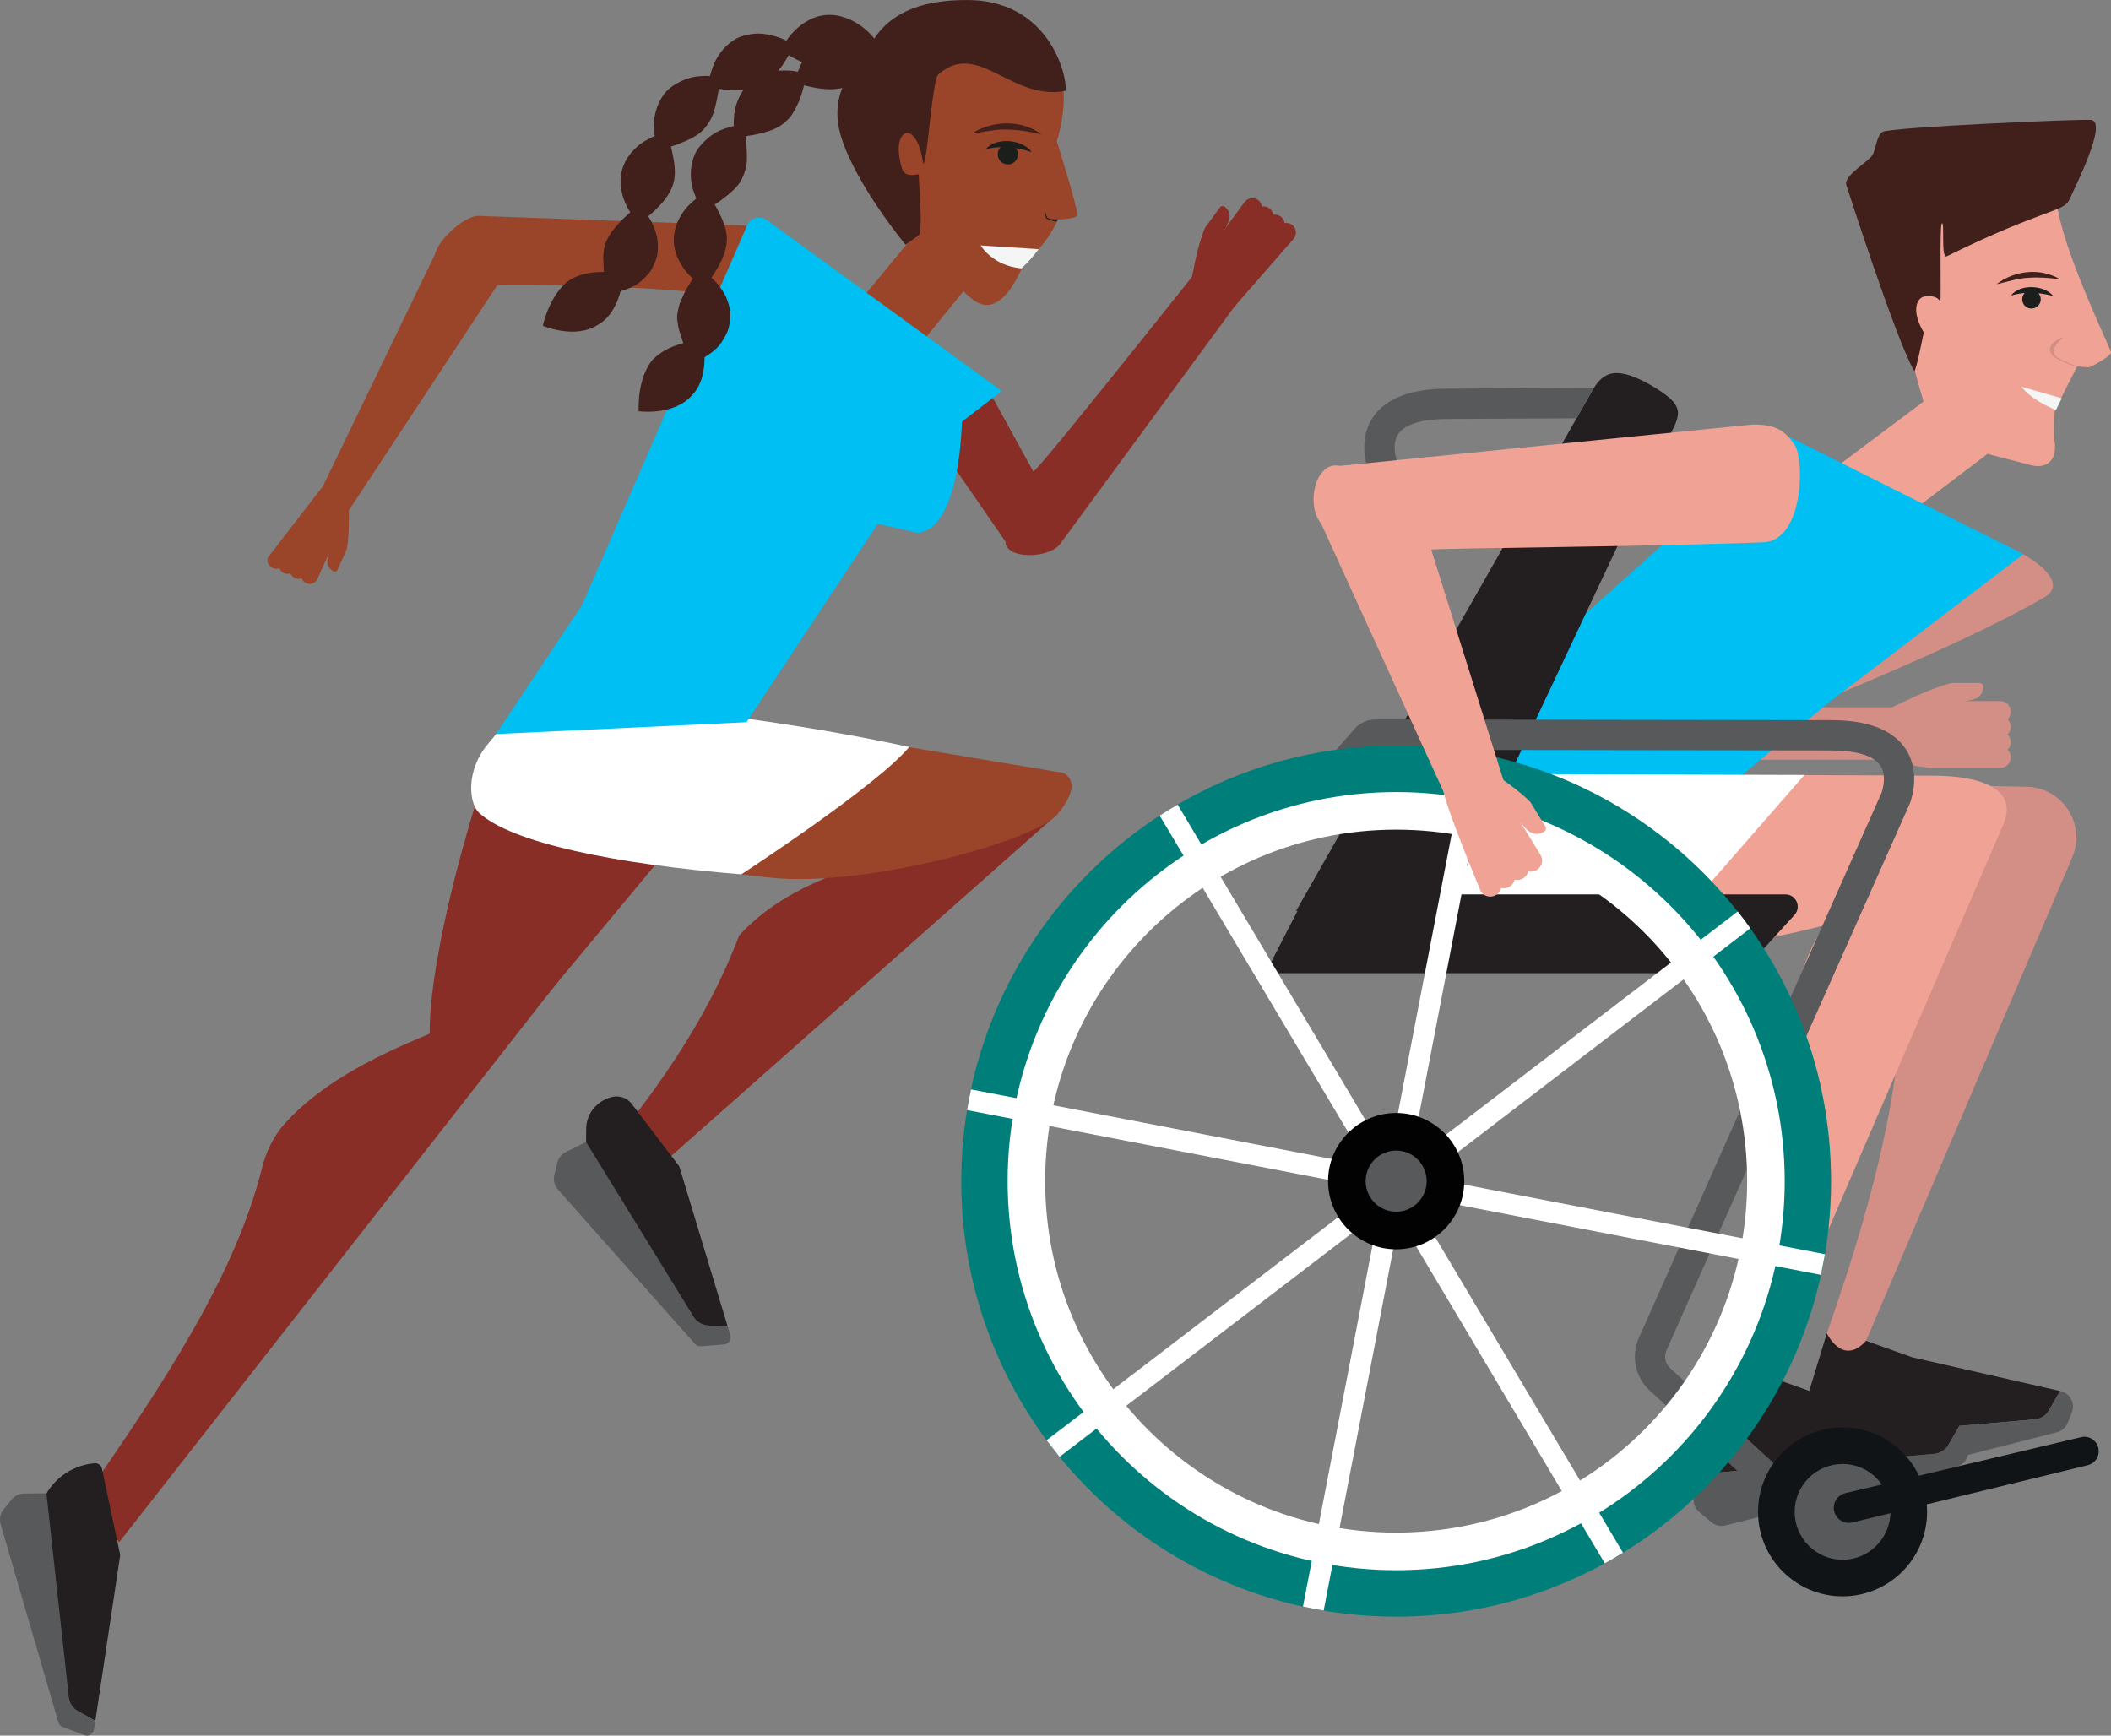 <?xml version="1.0" encoding="UTF-8"?>
<svg fill="none" viewBox="0 0 540 444" xmlns="http://www.w3.org/2000/svg">
<rect x="0" y="0" width="540" height="444" fill="#808080" stroke="none"/>
<g clip-path="url(#a)">
<path d="m20.924 384.13c21.141-30.459 39.27-57.87 46.147-85.504 1.051-4.228 3.031-8.191 5.969-11.418 8.566-9.409 20.999-16.129 34.81-21.884l36.035-15.69-113.38 144.86" fill="#892E26"/>
<path d="m128.08 268.8 61.351-73.801c1.323-1.595 2.09-3.574 2.177-5.645 0.223-4.982-3.977-17.519-16.193-20.029-12.215-2.51-39.418-7.493-51.151 28.128-11.783 35.757-17.275 68.33-12.797 75.248 4.478 6.911 11.3 2.571 16.613-3.901z" fill="#892E26"/>
<path d="m17.863 436.61-10.843-44.665 4.348-8.914c2.381-4.884 7.138-8.105 12.543-8.686 0.05 0 0.105-0.013 0.155-0.019 0.946-0.123 1.831 0.489 2.022 1.422l4.664 22.058-6.364 42.408-6.525-3.604z" fill="#231F20"/>
<path d="m11.863 382-5.727 0.081c-1.243 0.018-2.412 0.587-3.192 1.551l-2.016 2.498c-0.86 1.063-1.144 2.479-0.761 3.789l14.764 50.668c0.161 0.544 0.563 0.983 1.095 1.181l5.554 2.108c1.064 0.402 2.233-0.266 2.425-1.385l0.39-2.281-4.268-2.355c-1.416-0.779-2.363-2.201-2.536-3.808l-5.715-52.047h-0.012z" fill="#58595B"/>
<path d="m157.23 308.54 113.41-100.42-38.063 9.799c-17.548 4.222-33.332 10.145-43.531 21.451-8.01 21.31-21.778 41.364-40.074 62.365 3.507 1.113 6.433 3.524 8.251 6.806l6e-3 -6e-3z" fill="#892E26"/>
<path d="m272.05 197.73-57.212-9.539-50.632 28.32c6.006 1.484-2.95 4.34 33.239 8.043 23.986 2.448 67.591-9.403 73.207-16.419 5.808-7.258 2.845-9.515 1.404-10.399" fill="#9A4429"/>
<path d="m178.72 338.94-28.927-35.726 0.16-14.534c0.044-3.678 2.524-6.8 6.037-7.9 0.043-0.013 0.087-0.025 0.13-0.044 1.998-0.674 4.206-0.018 5.486 1.663l12.148 15.95 12.407 41.055-7.441-0.464z" fill="#231F20"/>
<path d="m149.92 292.15-5.14 2.522c-1.113 0.55-1.929 1.558-2.22 2.769l-0.755 3.122c-0.321 1.33 0.031 2.727 0.934 3.753l35.045 39.478c0.378 0.421 0.928 0.649 1.497 0.6l5.919-0.47c1.132-0.093 1.905-1.193 1.596-2.287l-0.625-2.232-4.867-0.303c-1.615-0.099-3.074-0.977-3.928-2.355l-27.456-44.591v-6e-3z" fill="#58595B"/>
<path d="m134.39 178.22s1.132-0.711-9.538 12.049c-5.907 7.066-4.799 15.35-2.344 17.631 8.313 7.702 34.693 13.118 67.121 15.776 0 0 34.513-22.465 42.956-32.585-48.658-10.491-98.189-12.865-98.189-12.865l-6e-3 -6e-3z" fill="#fff"/>
<path d="m204.54 96.971-39.622 40.499c-3.699 4.482 4.57 11.307 10.217 9.941 0 0 41.744-28.265 58.629-45.976 4.46-4.68-4.416-6.967-4.416-6.967l-17.745-4.136s-4.107 3.641-7.063 6.639z" fill="#fff"/>
<path d="m240.71 114.67 16.489 23.869c0.05 4.668 11.226 4.365 13.985 0.606l50.168-68.293-0.334-20.327s-55.784 70.555-56.706 70.092l-11.578-21.094-12.03 15.146h6e-3z" fill="#892E26"/>
<path d="m324.71 53.277c-0.563-0.414-1.25-0.556-1.887-0.445-0.086-0.643-0.427-1.255-0.989-1.669-1.107-0.81-2.666-0.575-3.476 0.532l-9.136 12.438c-0.81 1.107-4.453 6.201-3.346 7.01l9.915 7.276 15.221-17.446c0.811-1.107 0.576-2.664-0.532-3.474-0.562-0.414-1.249-0.556-1.886-0.445-0.087-0.643-0.427-1.255-0.99-1.669-0.562-0.414-1.249-0.556-1.892-0.445-0.087-0.643-0.427-1.255-0.99-1.669" fill="#892E26"/>
<path d="m303.73 78.023s1.911-13.971 4.539-19.789l3.798-5.174c0.285-0.383 0.823-0.464 1.206-0.179 0.841 0.637 1.949 1.997 0.767 4.303-1.75 3.406-1.843 5.452-1.008 7.357s-9.296 13.483-9.296 13.483" fill="#892E26"/>
<path d="m194.61 107.72 39.703-48.121 18.895 6.602-27.734 34.045-30.864 7.474z" fill="#9A4429"/>
<path d="m191.08 57.697-42.158 97.033-22.044 33.049 64.078-3.029 33.585-50.754 10.261 2.318c10.93-1.193 11.245-28.407 11.245-28.407l10.205-7.875-60.076-43.72c-1.756-1.274-4.237-0.6-5.103 1.391l7e-3 -0.006z" fill="#00BFF2"/>
<path d="m191.08 57.697-68.229-2.448c-3.606-0.532-10.681 5.898-11.603 9.836l-29.435 60.937 5.944 6.788 39.424-59.836c-0.229-0.297 36.294-0.272 56.18 2.448" fill="#9A4429"/>
<path d="m75.459 147.9c0.563 0.254 1.169 0.247 1.701 0.037 0.192 0.538 0.594 0.996 1.15 1.249 1.095 0.495 2.388 6e-3 2.882-1.088l5.567-12.315c0.495-1.094 2.684-6.12 1.59-6.614-0.563-0.254-5.548-4.074-6.111-4.328l-13.57 17.607c-0.693 0.945-0.006 2.386 1.089 2.88 0.557 0.254 1.169 0.248 1.701 0.038 0.192 0.537 0.594 0.995 1.15 1.248 0.563 0.254 1.169 0.248 1.701 0.037 0.192 0.538 0.594 0.996 1.151 1.249z" fill="#9A4429"/>
<path d="m88.93 122.89s0.909 12.314-0.284 17.773l-2.313 5.119c-0.173 0.383-0.619 0.55-0.996 0.371-0.835-0.396-2.035-1.354-1.441-3.543 0.878-3.239 0.588-5.007-0.476-6.485-1.058-1.477 5.511-13.235 5.511-13.235z" fill="#9A4429"/>
<path d="m270.33 36.109s5.17 16.382 5.257 18.818c0.037 1.144-5.004 1.206-5.004 1.206-1.614 3.919-4.063 7.011-8.82 11.795-0.433 0.433-3.878 10.231-9.562 10.083-5.276-0.142-12.339-12.234-19.786-21.303-5.066-6.163-4.28-12.253-4.324-19.418-0.117-19.115-2.202-26.558 18.995-28.462 13.23-1.187 18.92 0.309 22.137 5.112 5.789 8.661 1.113 22.169 1.113 22.169" fill="#9A4429"/>
<path d="m270.57 56.108s-2.418 0.192-2.783-0.606-0.396-1.348-0.396-1.348-0.161 1.008 0.173 1.577c0.334 0.562 2.759 0.983 2.759 0.983l0.253-0.6-6e-3 -0.006z" fill="#1C1E1C"/>
<path d="m266.42 34.354c-2.975-0.692-5.864-1.175-8.882-1.212-3.018-0.124-5.882 0.661-8.907 1.008 5.295-3.394 12.636-3.579 17.789 0.204z" fill="#411F1A"/>
<path d="m252.14 38.18c2.684-3.208 9.389-2.547 11.788 0.717-3.828-1.218-7.867-1.756-11.788-0.717z" fill="#1C1E1C"/>
<path d="m257.96 36.894c1.429 0.074 2.53 1.298 2.45 2.726-0.074 1.428-1.293 2.529-2.728 2.448-1.429-0.074-2.53-1.292-2.455-2.726 0.074-1.428 1.298-2.529 2.727-2.448" fill="#1C1E1C"/>
<path d="m250.85 62.785s2.993 5.205 10.44 5.873c0 0 2.122-1.836 4.404-4.921" fill="#F5F5F6"/>
<path d="m272.39 23.275c1.175-0.21-1.967-23.059-24.74-23.269-12.21-0.111-22.7 3.481-26.498 15.115 0 0-10.044 6.794-5.968 19.937 3.835 12.364 16.446 27.529 16.446 27.529 0.674-0.47 3.476-2.479 3.476-2.479 0.959-2.448-0.031-11.981-0.093-15.529-3.878 0.711-4.23-0.501-4.892-4.037-1.478-7.938 4.515-9.885 6.024 1.366 1.027-0.402 1.837-15.709 3.377-21.841 0.223-0.878 0.563-1.175 1.813-2.04 9.525-6.621 17.819 7.647 31.061 5.248" fill="#411F1A"/>
<path d="m223.68 10.633c0.198-0.198 0.309-0.309 0.309-0.309s-1.218-1.818-3.55-3.549c-2.295-1.694-5.733-3.32-9.407-2.912-3.681 0.383-6.687 2.683-8.567 4.834-0.513 0.587-0.952 1.162-1.317 1.694-0.699-0.352-1.553-0.717-2.542-1.014-1.361-0.414-2.994-0.791-4.713-0.797-1.695 0.043-3.514 0.371-5.221 1.125-3.352 1.75-5.492 4.871-6.414 7.666-0.272 0.748-0.476 1.447-0.631 2.071-0.729-0.037-1.589-0.037-2.548 0.043-1.491 0.08-3.092 0.451-4.645 1.193-1.546 0.736-3.198 1.688-4.379 3.159-2.326 3.011-3.068 6.683-2.721 9.601 0.037 0.482 0.092 0.94 0.154 1.36-0.538 0.223-1.126 0.501-1.744 0.835-2.616 1.317-5.437 3.963-6.556 7.61-1.089 3.678 0 7.332 1.299 9.823 0.241 0.451 0.488 0.878 0.729 1.261-0.439 0.365-0.903 0.779-1.379 1.243-1.02 0.915-2.041 2.015-2.913 3.184-0.977 1.045-1.54 2.374-2.072 3.511-0.229 0.606-0.34 1.236-0.371 1.904-0.13 0.606-0.173 1.236-0.167 1.898 0.043 1.032 0.099 2.263 0.154 3.499-0.086 0-0.173 0.012-0.259 0.012-2.852-0.012-5.722 0.433-8.443 2.009-2.517 1.725-4.225 4.556-5.35 7.054-1.095 2.516-1.553 4.692-1.553 4.692s1.955 0.872 4.763 1.286c2.808 0.439 6.507 0.396 9.593-1.7 3.142-1.848 4.775-5.626 5.486-8.265 0.013-0.062 0.025-0.117 0.037-0.179 0.378-0.099 0.78-0.216 1.188-0.371 1.422-0.476 3.074-1.206 4.416-2.516 0.699-0.63 1.386-1.348 2.01-2.151 0.514-0.835 0.971-1.756 1.33-2.732 0.81-1.984 0.631-3.895 0.464-5.663-0.322-1.706-0.953-3.221-1.596-4.488-0.241-0.439-0.488-0.847-0.73-1.224 0.433-0.359 0.897-0.754 1.367-1.199 2.029-1.879 4.188-4.266 5.023-7.079 0.872-2.8 0.198-5.916-0.334-8.525-0.087-0.359-0.174-0.699-0.266-1.032 0.47-0.142 0.971-0.297 1.484-0.482 2.462-1.002 5.573-2.096 7.354-4.463 0.928-1.168 1.676-2.393 2.116-3.814 0.439-1.422 0.723-2.887 0.995-4.161 0.124-0.655 0.211-1.292 0.285-1.867 0.668 0.105 1.422 0.204 2.22 0.278 1.268 0.068 2.672 0.142 4.076 0.049-1.546 2.238-2.276 4.822-2.387 7.041-0.068 0.791-0.074 1.521-0.056 2.164-0.711 0.161-1.546 0.389-2.443 0.717-1.416 0.47-2.864 1.255-4.163 2.38-1.292 1.119-2.634 2.473-3.389 4.204-1.441 3.518-1.188 7.258-0.08 9.978 0.16 0.457 0.334 0.878 0.507 1.274-0.458 0.358-0.959 0.779-1.466 1.267-2.171 1.96-4.194 5.261-4.305 9.075-0.074 3.839 1.936 7.072 3.86 9.131 0.352 0.371 0.705 0.717 1.039 1.026-0.328 0.47-0.668 0.995-1.002 1.564-0.743 1.15-1.435 2.485-1.967 3.845-0.668 1.261-0.86 2.695-1.064 3.938-0.056 0.643 0 1.286 0.142 1.935 0.037 0.612 0.161 1.236 0.34 1.873 0.316 0.983 0.693 2.158 1.077 3.332-0.081 0.025-0.167 0.056-0.248 0.086-2.758 0.742-5.406 1.935-7.608 4.173-1.973 2.324-2.869 5.508-3.29 8.222-0.39 2.714-0.254 4.934-0.254 4.934s2.116 0.321 4.936-0.025c2.821-0.315 6.377-1.342 8.795-4.173 2.543-2.615 3.112-6.689 3.105-9.428 0-0.062-0.012-0.124-0.012-0.179 0.34-0.198 0.693-0.414 1.045-0.668 1.25-0.835 2.648-1.978 3.594-3.598 0.507-0.791 0.977-1.669 1.367-2.609 0.278-0.94 0.47-1.947 0.556-2.986 0.26-2.127-0.42-3.926-1.051-5.588-0.761-1.558-1.769-2.85-2.728-3.907-0.352-0.358-0.699-0.686-1.033-0.989 0.328-0.458 0.668-0.964 1.002-1.515 1.46-2.349 2.907-5.224 2.969-8.154 0.099-2.937-1.373-5.762-2.579-8.129-0.173-0.321-0.353-0.63-0.532-0.927 0.421-0.26 0.86-0.544 1.305-0.859 2.103-1.62 4.818-3.499 5.907-6.25 0.588-1.372 0.983-2.751 1.027-4.241 0.043-1.49-0.068-2.98-0.143-4.272-0.055-0.668-0.136-1.298-0.222-1.879 0.674-0.074 1.422-0.179 2.214-0.322 2.592-0.569 5.765-1.243 7.936-3.295 1.181-0.946 2.028-2.176 2.684-3.524 0.687-1.311 1.243-2.664 1.633-3.975 0.198-0.674 0.371-1.311 0.513-1.885 0.705 0.185 1.534 0.383 2.437 0.556 2.685 0.507 5.901 0.816 8.765-0.303 2.857-1.144 4.991-3.542 6.605-5.749 1.59-2.164 2.635-4.074 2.635-4.074s-0.897-0.773-2.443-1.601l6e-3 -0.012zm-22.273 7.406c-0.717-0.018-1.496-0.012-2.313 0.062 0.613-0.748 1.169-1.515 1.652-2.287 0.371-0.594 0.705-1.168 0.995-1.681 0.631 0.365 1.38 0.773 2.202 1.181 0.396 0.192 0.811 0.383 1.237 0.575-0.086 0.161-0.16 0.321-0.241 0.476-0.34 0.705-0.612 1.372-0.822 1.984-0.767-0.154-1.689-0.278-2.716-0.303l6e-3 -0.006z" fill="#411F1A"/>
<path d="m494.3 139.06-52.537 33.494c-5.072 3.802 1.936 13.149 8.27 13.149 0 0 49.932-19.436 72.947-32.919 8.808-5.156-11.591-16.086-21.796-16.147 0 0-2.988 0-6.89 2.423" fill="#D38E85"/>
<path d="m439.64 155.98-38.459 28.833c-4.07 3.054-1.911 9.527 3.179 9.527h92.394l17.652-13.403h-84.73c-0.643 0-0.916-0.816-0.396-1.199l30.74-22.936-20.374-0.816-6e-3 -6e-3z" fill="#D38E85"/>
<path d="m514.37 185.95c0-0.767-0.316-1.453-0.829-1.948 0.507-0.494 0.829-1.181 0.829-1.947 0-1.496-1.213-2.708-2.716-2.708h-16.829c-1.497 0-8.325 0.087-8.325 1.583v13.402c0 1.496 6.828 2.115 8.325 2.115h16.829c1.497 0 2.716-1.212 2.716-2.714 0-0.767-0.316-1.453-0.829-1.948 0.507-0.494 0.829-1.18 0.829-1.947 0-0.766-0.316-1.453-0.829-1.947 0.507-0.495 0.829-1.181 0.829-1.948" fill="#D38E85"/>
<path d="m479.08 183.49s13.515-7.338 20.318-8.778h6.996c0.519 0 0.94 0.42 0.934 0.939-0.019 1.15-0.495 2.999-3.285 3.45-4.125 0.661-5.981 1.898-7.119 3.858-1.132 1.959-17.844 0.531-17.844 0.531z" fill="#D38E85"/>
<path d="m443.99 138.74 54.417-40.789 18.32 11.845-38.125 28.944h-34.612z" fill="#F0A295"/>
<path d="m456.59 111.2-73.059 65.629-22.935 21.118 83.394 1.712 23.603-19.789 49.994-38.118-60.997-30.552z" fill="#00BFF2"/>
<path d="m477.34 343 52.667-123.49c3.785-8.47-2.307-18.058-11.585-18.243l-11.096-0.223c-14.758 11.548-16.335 23.943-21.098 39.021 2.122 30.781-5.362 62.377-18.92 101.01 0 0-1.955 5.175 4.026 6.244 5.981 1.07 6.012-4.321 6.012-4.321" fill="#D38E85"/>
<path d="m522.91 362.89-63.942 5.52 8.338-27.337s4.014 8.569 10.038 1.923l11.839 4.229 37.785 8.617-4.052 7.042-6e-3 6e-3z" fill="#231F20"/>
<path d="m458.97 368.41-0.018 6.479c0 1.206 0.525 2.343 1.453 3.116l3.105 2.596c0.996 0.835 2.332 1.138 3.594 0.816l59.055-15.01c1.256-0.315 2.283-1.217 2.759-2.417l1.064-2.664c0.946-2.368-0.507-5.001-3.012-5.471l-2.722 4.735c-0.829 1.447-2.319 2.393-3.977 2.535l-61.288 5.292-0.013-7e-3z" fill="#58595B"/>
<path d="m463.93 198.43-37.711-0.179-52.58 34.019c0.965 2.628 11.195 12.433 32.181 10.09 49.636-5.546 72.998-22.948 76.362-31.992 3.365-9.045-6.977-11.938-18.246-11.938" fill="#F0A295"/>
<path d="m444.87 357.56c5.449 0.927 6.748-5.731 6.748-5.731l61.066-141.45-19.867-0.612c-14.758 11.548-27.116 23.943-31.878 39.021 2.121 30.78-5.796 62.488-19.354 101.12 0 0-2.158 6.727 3.285 7.654" fill="#F0A295"/>
<path d="m497.19 371.71-63.942 5.521 8.338-27.337s4.014 8.568 10.039 1.923l11.838 4.228 37.785 8.618-4.051 7.041-7e-3 6e-3z" fill="#231F20"/>
<path d="m433.25 377.23-0.018 6.479c0 1.199 0.526 2.343 1.453 3.116l3.105 2.596c0.996 0.835 2.332 1.138 3.594 0.816l59.056-15.01c1.255-0.315 2.282-1.218 2.758-2.417l1.064-2.664c0.946-2.368-0.507-5.002-3.012-5.472l-2.722 4.736c-0.828 1.446-2.319 2.392-3.977 2.535l-61.288 5.291-0.013-6e-3z" fill="#58595B"/>
<path d="m494.44 198.43-37.711-0.179-63.057 40.795c5.189 2.052 13.422 6.782 42.653 3.314 49.598-5.886 72.997-22.948 76.361-31.992 3.365-9.045-6.976-11.938-18.246-11.938z" fill="#F0A295"/>
<path d="m360.5 197.94-11.535 25.192c-2.876 2.318-2.697 6.756 0.365 8.827l58.474 15.264c3.519 2.232 8.047 2.059 11.393-0.433l42.375-48.547-101.07-0.309v6e-3z" fill="#fff"/>
<path d="m539.99 90.103c0.21 0.927-4.924 3.691-5.684 3.876l-2.982-0.229-5.548 10.961c-0.309 0.469-0.563 5.328-0.185 8.314 0.668 5.317-2.635 6.998-6.427 5.892-6.63-1.941-19.817-4.21-24.61-9.49-1.38-1.514-5.808-18.014-7.113-24.45-3.489-17.155-6.13-27.745 12.58-33.204 11.678-3.406 25.533-2.862 26.491 2.343 2.239 12.191 13.181 34.644 13.484 35.98" fill="#F0A295"/>
<path d="m531.34 93.744-0.118 0.229c-0.822-0.315-4.583-1.873-5.276-2.318-0.674-0.433-1.954-1.539-1.447-2.899 0.674-1.799 3.42-2.535 3.42-2.535s-2.041 1.774-2.499 2.955c-0.327 0.835 0.198 1.879 0.662 2.164 1.479 0.915 5.264 2.405 5.264 2.405" fill="#D38E85"/>
<path d="m534.89 30.675c-2.381-0.266-51.578 1.861-53.353 3.079-1.484 1.02-1.707 4.334-2.462 5.743-1.039 1.941-7.335 5.242-6.816 7.734 0 0 12.785 39.88 17.405 47.664 0.365 0.612 2.437-9.86 2.437-9.86-3.364-5.657-1.725-8.921 0.217-9.187 3.643-0.501 4.014 1.453 4.014 1.453 0.26-1.014-0.192-19.381 0.359-20.092 0.866-1.119-0.291 9.131 1.292 8.352 25.001-12.315 29.974-11.239 31.415-14.571 1.305-3.011 9.902-19.82 5.498-20.314" fill="#411F1A"/>
<path d="m526.97 71.452c-2.771-0.39-5.443-0.6-8.202-0.39-2.764 0.13-5.313 1.076-8.046 1.638 4.558-3.524 11.238-4.284 16.242-1.249" fill="#411F1A"/>
<path d="m514.4 75.631c2.301-3.06 8.461-2.782 10.818 0.087-3.557-0.927-7.28-1.23-10.818-0.087z" fill="#1C1E1C"/>
<path d="m519.66 74.185c1.312 0 2.375 1.063 2.375 2.374s-1.063 2.374-2.375 2.374c-1.311 0-2.375-1.063-2.375-2.374s1.064-2.374 2.375-2.374z" fill="#1C1E1C"/>
<path d="m527.4 101.89-10.249-2.948s1.621 2.905 8.758 5.953l1.491-3.011v6e-3z" fill="#F5F5F6"/>
<path d="m426.7 112.24c2.999-6.139 5.152-8.247-4.59-13.804-9.741-5.558-12.537-2.491-15.036 1.904l-75.545 132.7 38.162 0.247 57.009-121.06v6e-3z" fill="#231F20"/>
<path d="m445.45 248.96h-121.75l10.372-20.154h122.66c2.715 0 4.137 3.221 2.313 5.23l-13.595 14.924z" fill="#231F20"/>
<path d="m463.71 393.98-41.688-38.236c-3.735-3.425-4.861-8.852-2.801-13.483 14.17-31.812 60.02-134.75 62.117-139.52 0.544-1.774 1.132-4.878-0.458-7.048-1.775-2.429-6.111-3.715-12.543-3.715l-126.52-0.173 4.663-5.323c1.361-1.552 3.322-2.436 5.381-2.436l116.47 0.174c9.129 0 15.456 2.318 18.803 6.899 2.715 3.715 3.259 8.741 1.527 14.15-0.061 0.198-20.85 46.914-62.364 140.15-0.705 1.589-0.322 3.443 0.964 4.618l41.682 38.236-5.245 5.718 6e-3 -6e-3z" fill="#58595B"/>
<path d="m354.74 131.27c-3.113-6.999-4.698-10.59-4.756-10.776-1.738-5.44-1.194-10.466 1.521-14.181 3.347-4.575 9.674-6.893 18.809-6.893l37.414-0.173-4.434 7.758-32.961 0.173c-6.445 0-10.781 1.286-12.556 3.716-1.589 2.169-1.002 5.273-0.458 7.041 0.217 0.488 1.083 2.454 4.522 10.182l-7.095 3.153h-6e-3z" fill="#58595B"/>
<path d="m468.36 299.72c-0.656-30.768-13.768-58.464-34.495-78.24-1.299-1.243-2.629-2.448-3.983-3.623-18.908-16.382-43.383-26.484-70.201-27.089-0.848-0.019-1.695-0.031-2.543-0.031-0.946 0-1.892 0.012-2.839 0.037-26.868 0.674-51.367 10.886-70.25 27.386-1.355 1.181-2.679 2.393-3.971 3.641-20.529 19.752-33.505 47.318-34.155 77.919-0.018 0.81-0.031 1.62-0.031 2.429 0 0.99 0.013 1.979 0.038 2.962 0.816 31.268 14.498 59.329 35.935 79.068 1.324 1.218 2.666 2.405 4.045 3.554 18.618 15.561 42.4 25.137 68.389 25.792 0.947 0.025 1.893 0.037 2.839 0.037 0.848 0 1.695-6e-3 2.543-0.031 25.94-0.581 49.691-10.058 68.327-25.501 1.385-1.143 2.74-2.324 4.063-3.536 21.642-19.758 35.46-47.948 36.282-79.383 0.025-0.983 0.038-1.972 0.038-2.962 0-0.809-7e-3 -1.619-0.031-2.429zm-47.83 71.81c-1.324 1.212-2.678 2.393-4.07 3.524-15.574 12.735-35.292 20.574-56.786 21.143-0.847 0.024-1.694 0.037-2.542 0.037-0.946 0-1.892-0.013-2.839-0.043-21.543-0.643-41.286-8.581-56.841-21.427-1.386-1.144-2.734-2.325-4.051-3.549-17.9-16.574-29.367-40.016-30.172-66.104-0.03-0.983-0.049-1.972-0.049-2.962 0-0.809 0.012-1.619 0.031-2.429 0.649-25.421 11.411-48.368 28.408-64.942 1.287-1.255 2.604-2.479 3.959-3.654 15.834-13.78 36.3-22.354 58.715-23.022 0.947-0.031 1.893-0.043 2.839-0.043 0.848 0 1.695 0.012 2.542 0.037 22.366 0.593 42.814 9.063 58.666 22.725 1.361 1.175 2.691 2.386 3.977 3.635 17.183 16.599 28.087 39.683 28.737 65.264 0.018 0.81 0.031 1.62 0.031 2.429 0 0.99-0.019 1.979-0.05 2.962-0.81 26.255-12.413 49.833-30.511 66.419" fill="#007E7A"/>
<path d="m271.03 372.69 13.786-10.546 67.888-51.948-16.118 83.76-3.278 17.013c0.921 0.204 1.849 0.396 2.783 0.575 0.835 0.161 1.67 0.316 2.505 0.452l3.272-17.013 16.057-83.415 43.698 73.412 8.882 14.924c1.577-0.86 3.129-1.762 4.657-2.702l-8.876-14.917-45.491-76.423 88.002 16.989 16.997 3.282 1.026-5.291-16.984-3.277-85.25-16.457 69.366-53.078 13.787-10.553c-1.039-1.465-2.115-2.9-3.228-4.315l-13.781 10.546-70.065 53.611 16.755-87.043 3.272-17.013c-0.822-0.179-1.657-0.353-2.492-0.513-0.934-0.18-1.862-0.346-2.796-0.501l-3.272 17.019-16.824 87.389-45.188-75.915-8.876-14.917c-1.552 0.902-3.08 1.842-4.589 2.825l8.888 14.93 44.477 74.722-84.644-16.339-16.984-3.277c-0.173 0.792-0.334 1.583-0.489 2.38-0.185 0.971-0.358 1.941-0.519 2.912l16.99 3.283 87.396 16.87-70.263 53.759-13.78 10.541 3.303 4.253v6e-3z" fill="#fff"/>
<path d="m357.14 212.24c49.586 0 89.784 40.251 89.784 89.911 0 49.661-40.198 89.912-89.784 89.912s-89.783-40.258-89.783-89.912 40.197-89.911 89.783-89.911zm0-9.619c-54.806 0-99.389 44.646-99.389 99.53s44.583 99.531 99.389 99.531c54.807 0 99.389-44.653 99.389-99.531s-44.589-99.53-99.389-99.53z" fill="#fff"/>
<path d="m357.14 314.78c-6.952 0-12.611-5.662-12.611-12.63 0-6.967 5.659-12.63 12.611-12.63s12.612 5.663 12.612 12.63c0 6.968-5.66 12.63-12.612 12.63z" fill="#58595B"/>
<path d="m357.14 294.33c4.311 0 7.806 3.499 7.806 7.82s-3.495 7.82-7.806 7.82-7.806-3.499-7.806-7.82 3.495-7.82 7.806-7.82zm0-9.619c-9.599 0-17.417 7.826-17.417 17.439s7.812 17.44 17.417 17.44c9.606 0 17.417-7.827 17.417-17.44s-7.811-17.439-17.417-17.439z" fill="#020202"/>
<path d="m372.53 191.89s13.941 8.025 18.951 13.298l3.829 6.231c0.284 0.464 0.136 1.07-0.334 1.348-1.033 0.612-2.95 1.2-4.874-1.045-2.851-3.313-4.967-4.29-7.336-4.228-2.368 0.062-10.242-15.61-10.242-15.61" fill="#F0A295"/>
<path d="m448.4 108.59-105.7 10.596c-6.172-1.422-8.813 9.953-4.725 14.8l36.171 79.253 17.318 8.321-25.347-80.941c-0.315-0.371 56.972-0.773 84.972-1.886 10.199-0.408 10.552-20.858 8.09-24.722-2.462-3.863-4.954-5.421-10.781-5.421z" fill="#F0A295"/>
<path d="m389.64 224.69c0.681-0.42 1.126-1.082 1.281-1.805 0.717 0.185 1.509 0.093 2.189-0.328 1.336-0.822 1.757-2.565 0.934-3.901l-9.21-14.991c-0.816-1.335-4.632-7.369-5.968-6.547-0.681 0.421-8.962 3.598-9.643 4.019-1.336 0.816 9.569 26.885 9.569 26.885 0.822 1.336 2.566 1.75 3.902 0.934 0.681-0.421 1.126-1.082 1.287-1.805 0.717 0.185 1.509 0.092 2.189-0.328 0.681-0.42 1.12-1.082 1.281-1.805 0.717 0.185 1.509 0.093 2.189-0.328z" fill="#F0A295"/>
<path d="m471.33 408.37c-11.918 0-21.623-9.694-21.623-21.613s9.698-21.612 21.623-21.612 21.624 9.693 21.624 21.612-9.699 21.613-21.624 21.613zm0-30.292c-4.787 0-8.684 3.895-8.684 8.679 0 4.785 3.897 8.68 8.684 8.68 4.788 0 8.684-3.895 8.684-8.68 0-4.784-3.896-8.679-8.684-8.679z" fill="#111417"/>
<path d="m471.33 374.51c-6.755 0-12.253 5.496-12.253 12.246 0 6.751 5.492 12.247 12.253 12.247 6.76 0 12.252-5.496 12.252-12.247 0-6.75-5.492-12.246-12.252-12.246z" fill="#58595B"/>
<path d="m532.35 367.65-60.293 14.317c-2.109 0.501-3.389 2.634-2.845 4.723 0.532 2.04 2.604 3.283 4.651 2.782l60.213-14.657c1.917-0.47 3.117-2.387 2.69-4.315-6e-3 -0.037-0.018-0.075-0.024-0.112-0.44-1.978-2.413-3.214-4.386-2.744" fill="#111417"/>
</g>
<defs>
<clipPath id="a">
<rect width="540" height="444" fill="#fff"/>
</clipPath>
</defs>
</svg>
